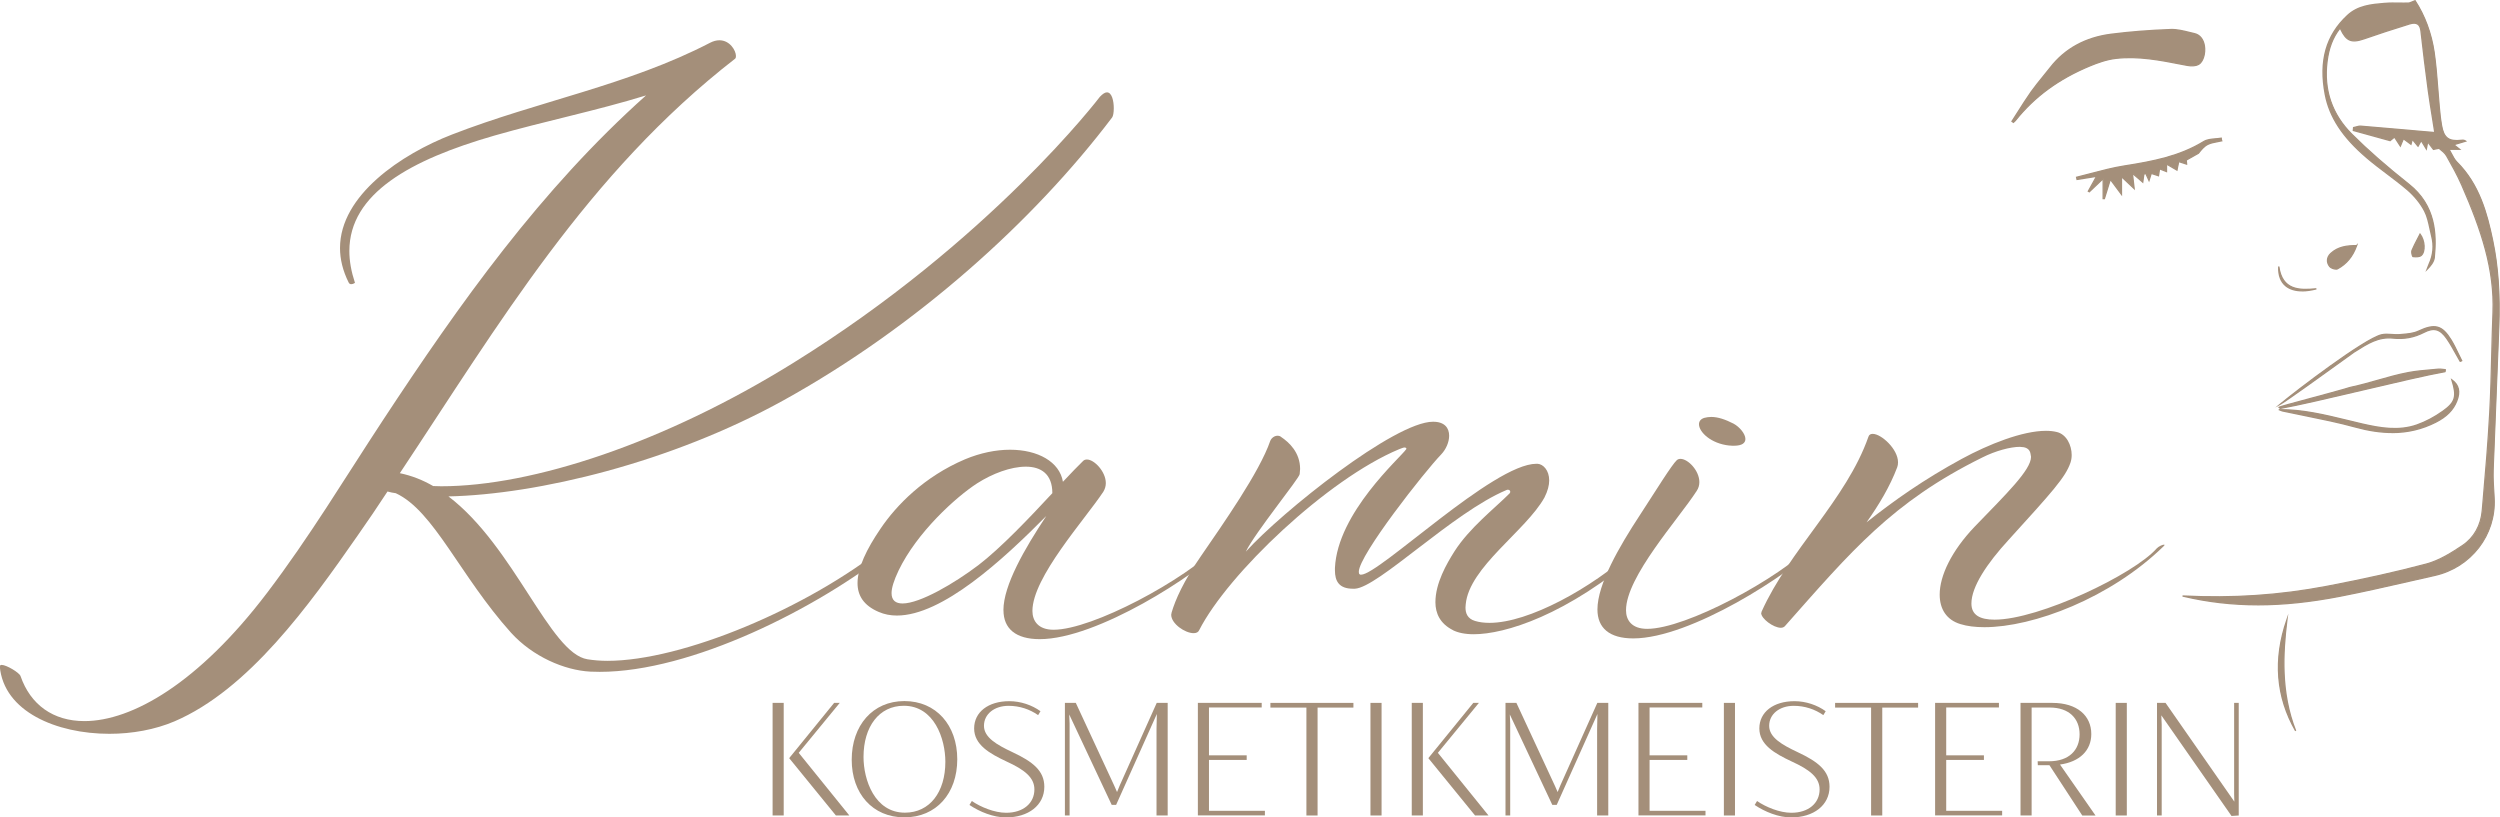 <svg xmlns="http://www.w3.org/2000/svg" id="Layer_2" data-name="Layer 2" viewBox="0 0 468 153.01"><defs><style>      .cls-1 {        isolation: isolate;      }      .cls-2 {        fill: #a48f7a;        stroke-width: 0px;      }    </style></defs><g id="Layer_2-2" data-name="Layer 2"><g><g class="cls-1"><g class="cls-1"><path class="cls-2" d="m0,124.76c0-.22.08-.29.31-.29.89,0,3.3,1.44,3.53,2.08,1.86,5.39,6.13,8.44,11.95,8.44,8.92,0,21.37-7.11,34.17-23.96,8.03-10.56,14.47-21.34,21.72-32.36,14.39-21.87,29.48-43.14,49.26-60.81-9.31,2.87-19.08,4.85-28.35,7.51-15.75,4.53-27.19,10.85-27.19,21.62,0,1.87.35,3.84,1.05,5.96,0,0-.35.25-.7.25-.19,0-.35-.07-.47-.29-1.12-2.23-1.63-4.42-1.63-6.47,0-9.91,11.52-17.6,20.98-21.26,16.1-6.25,32.93-9.2,48.29-17.17.62-.32,1.2-.47,1.75-.47,1.98,0,3.1,1.94,3.1,2.95,0,.22-.04.4-.16.5-27.66,21.48-44.26,49.75-62.76,77.59,2.25.47,4.31,1.29,6.24,2.41l1.51.04c17.11,0,41.74-8.12,65.78-23.02,37.04-22.92,57.52-49.89,57.52-49.89.54-.57.97-.83,1.32-.83.93,0,1.28,1.62,1.28,2.98,0,.79-.12,1.47-.31,1.72-14.7,19.43-36.73,39.22-61.44,52.91-21.14,11.71-46.16,17.67-62.8,18.03,12.37,9.41,18.97,29.38,26.03,30.49,1.16.18,2.4.29,3.72.29,14,0,37.51-9.81,52.25-21.66.16-.11.31-.14.43-.14.39,0,.66.36.66.65,0,.11-.04.22-.12.29-14.12,11.21-37.59,22.92-54.65,22.92l-1.75-.04c-4.85-.25-10.78-2.8-14.86-7.29-9.58-10.67-14.43-22.81-21.57-26.11-.54-.07-1.05-.18-1.55-.32-1.82,2.77-3.65,5.5-5.55,8.19-9.15,13.15-20.44,28.88-34.33,34.84-3.61,1.54-7.91,2.33-12.18,2.33-9.93,0-19.78-4.17-20.52-12.61Z"></path><path class="cls-2" d="m187.84,114.23c0-4.67,4-11.57,8.03-17.64-8.18,8.26-19.47,18.64-27.97,18.64-1.2,0-2.33-.21-3.41-.68-2.79-1.19-3.96-3.05-3.96-5.39,0-2.87,1.71-6.39,4.31-10.2,2.99-4.42,8.18-9.73,15.79-12.97,2.91-1.22,5.82-1.8,8.46-1.8,5.2,0,9.27,2.26,9.89,6,1.55-1.65,2.87-3.02,3.8-3.92.19-.18.43-.25.7-.25,1.36,0,3.53,2.26,3.53,4.42,0,.57-.16,1.11-.47,1.62-3.45,5.21-13.27,16.02-13.27,22.31,0,1.83,1.05,3.52,3.96,3.52,7.25,0,24.59-9.3,31.07-15.88.27-.25.54-.36.78-.36.19,0,.35.07.35.25,0,.07-.04.18-.15.29-5.35,5.46-23.93,17.46-34.64,17.46-4.5,0-6.79-1.97-6.79-5.42Zm-4.73-8.4c4.23-3.23,9.62-8.91,13.89-13.51,0-3.59-2.13-4.96-4.96-4.96s-6.25,1.29-9.12,3.12c-4,2.59-11.25,9.16-14.7,16.31-.89,1.87-1.32,3.27-1.32,4.24,0,1.37.78,1.94,2.06,1.94,3.26,0,9.7-3.77,14.16-7.15Z"></path><path class="cls-2" d="m272.01,117.97c-2.44-1.22-3.3-3.16-3.3-5.24,0-3.56,2.09-7.18,3.57-9.52,2.83-4.42,7.49-8.01,10.32-10.85.08-.11.12-.18.12-.29,0-.21-.15-.39-.43-.39-.12,0-.19,0-.31.07-10.05,4.24-24.01,18.25-28.35,18.46h-.35c-2.64,0-3.38-1.44-3.38-3.45v-.43c.47-10.34,12.22-20.62,13.34-22.23l.04-.11c0-.11-.16-.22-.35-.22s-.54.14-1.01.32c-13.42,5.6-32.04,23.31-37.43,33.87-.16.39-.54.57-1.05.57-1.59,0-4.19-1.76-4.19-3.45l.08-.43c.7-2.37,2.21-5.82,5.47-10.52,4.07-5.93,10.98-15.73,12.99-21.59.23-.57.81-.97,1.36-.97.27,0,.5.07.66.22,1.51,1.01,3.57,2.91,3.57,6l-.08.97c-.04.75-8.42,11.03-10.08,14.51,6.79-7.51,27.89-24.32,35.03-24.32h.04c2.17,0,2.99,1.19,2.99,2.62,0,1.19-.58,2.55-1.51,3.52-2.99,3.09-15.4,18.82-15.4,21.95,0,.22.04.4.16.47.08.07.16.07.27.07,3.37,0,24.75-20.76,32.81-20.76h.23c1.05.07,2.17,1.22,2.17,3.12,0,.9-.27,1.98-.89,3.2-3.45,6.21-14.12,13.04-14.74,20.01l-.04.58c0,1.04.35,2.08,1.78,2.51.81.25,1.75.36,2.71.36,7.37,0,19.08-6.5,26.8-13.43.35-.32.78-.43,1.09-.43.35,0,.58.14.58.29,0,.07-.04.14-.12.22-13.92,12.03-25.56,15.48-31.3,15.48-1.67,0-2.95-.29-3.88-.75Z"></path><path class="cls-2" d="m299.04,114.09c0-4.74,4.11-11.82,7.95-17.67,3.06-4.71,5.97-9.41,6.9-10.27.19-.18.43-.25.7-.25,1.4,0,3.53,2.19,3.53,4.35,0,.58-.16,1.15-.5,1.65-3.38,5.25-13.23,16.06-13.23,22.34,0,1.83,1.05,3.48,3.96,3.48,7.25,0,24.59-9.34,31.07-15.88.23-.25.54-.36.78-.36.19,0,.35.11.35.25,0,.07-.04.18-.16.29-5.35,5.46-23.93,17.49-34.64,17.49-4.5,0-6.71-1.98-6.71-5.42Zm24.71-30.68c-3.49-.36-5.7-2.55-5.7-3.99,0-.54.31-.97.97-1.19.43-.11.85-.18,1.32-.18,1.28,0,2.64.47,4.19,1.26,1.12.61,2.21,1.9,2.21,2.87,0,.72-.58,1.26-2.13,1.26-.23,0-.54,0-.85-.04Z"></path><path class="cls-2" d="m329.72,114.74l.04-.22c5.12-11.46,15.9-21.01,20.01-32.76.12-.4.43-.54.81-.54,1.59,0,4.73,2.84,4.73,5.32,0,.32-.04.65-.15.93-1.36,3.59-3.38,6.97-5.74,10.31,5.2-4.13,10.71-8.01,17.84-11.89,5.04-2.73,11.33-5.24,15.75-5.24.74,0,1.4.07,2.02.22,1.82.43,2.79,2.48,2.79,4.31,0,.5-.08,1.01-.23,1.44-.93,2.73-3.41,5.46-11.6,14.47-3.99,4.35-6.94,8.73-6.94,11.89,0,2.15,1.59,3.02,4.34,3.02,8.3,0,26.1-8.48,30.37-13.36.35-.36,1.05-.68,1.32-.68.08,0,.12,0,.12.07,0,.04-.04.11-.16.22-9.97,9.73-24.44,15.16-33.55,15.16-1.71,0-3.22-.18-4.5-.58-2.6-.79-3.88-2.8-3.88-5.53,0-3.48,2.17-8.12,6.55-12.71,5.9-6.11,10.55-10.6,10.55-13.07l-.08-.47c-.08-.61-.39-1.15-1.28-1.33l-.74-.07c-1.75,0-4.58.75-7.06,2.01-16.83,8.33-24.47,17.49-36.93,31.57-.19.18-.43.29-.74.29-1.4,0-3.69-1.72-3.69-2.77Z"></path></g></g><g><path class="cls-2" d="m408.69,111.57c9.31.47,18.12-.13,26.83-1.79,6.27-1.2,12.52-2.54,18.68-4.18,2.42-.64,4.7-2.07,6.82-3.49,2.22-1.49,3.45-3.84,3.68-6.54.52-6.09,1.07-12.19,1.4-18.29.33-6.26.37-12.53.61-18.79.32-8.51-2.51-16.24-5.84-23.85-.82-1.87-1.83-3.67-2.84-5.46-.31-.55-.87-.99-1.38-1.4-.13-.1-.48.07-1.1.18-.19-.25-.58-.76-1.08-1.43-.11.57-.16.87-.25,1.34-.35-.58-.62-1.01-.97-1.59-.21.39-.37.68-.59,1.08-.34-.42-.66-.81-1.08-1.31-.09.34-.15.61-.24.94-.47-.35-.92-.68-1.41-1.04-.2.47-.37.89-.57,1.38-.39-.6-.72-1.11-1.1-1.69-.33.27-.62.5-.83.67-2.32-.64-4.6-1.27-6.87-1.9.01-.18.02-.35.04-.53.46-.09.93-.3,1.37-.26,3.62.29,7.23.62,10.85.94.99.09,1.99.16,2.99.25-.42-2.7-.87-5.25-1.22-7.82-.5-3.73-.96-7.47-1.38-11.21-.16-1.42-.98-1.67-2.1-1.32-2.87.89-5.73,1.81-8.56,2.8-2.37.82-3.35.45-4.46-2.04-1.51,1.89-2.18,4.01-2.46,6.29-.66,5.29.94,9.93,4.65,13.62,3.34,3.33,6.96,6.42,10.66,9.35,4.57,3.61,5.3,8.41,4.77,13.69-.08.8-.66,1.54-1.31,2.2.12-.3.22-.61.35-.9.79-1.71.96-3.48.48-5.31-.41-1.57-.59-3.26-1.32-4.66-.77-1.47-1.91-2.85-3.17-3.94-2.46-2.12-5.19-3.92-7.66-6.03-3.74-3.18-6.84-6.9-7.78-11.88-1.05-5.54-.23-10.66,4.15-14.73,2.01-1.88,4.55-2.07,7.07-2.28,1.43-.12,2.87,0,4.3-.04.39,0,.77-.26,1.31-.45,1.85,2.83,3.06,6.15,3.57,9.66.49,3.35.63,6.75.95,10.12.11,1.19.23,2.37.43,3.55.42,2.4,1.36,3.07,3.76,2.79.23-.03.46-.04.74.15-.69.21-1.39.42-2.22.67.35.27.63.49,1.08.84h-1.97c.55.91.87,1.8,1.48,2.41,4.07,4.05,5.57,9.24,6.7,14.62,1.13,5.37,1.36,10.81,1.16,16.26-.32,8.93-.74,17.87-1.06,26.8-.06,1.76.1,3.53.19,5.3.34,6.79-4.36,12.89-11.13,14.4-5.91,1.32-11.8,2.74-17.75,3.9-9.65,1.88-19.33,2.35-29.37-.02v-.03Z"></path><path class="cls-2" d="m422.72,113.34c-4.86,0-9.49-.54-14.06-1.62l-.1-.02v-.23l.13-.02c9.27.47,18.03-.12,26.8-1.79,7.21-1.38,13.15-2.71,18.67-4.18,2.43-.64,4.78-2.13,6.78-3.47,2.1-1.41,3.39-3.7,3.62-6.45l.18-2.09c.46-5.31.93-10.79,1.22-16.19.2-3.7.29-7.47.38-11.11.06-2.52.13-5.12.23-7.68.3-8-2.11-15.3-5.83-23.79-.84-1.92-1.9-3.79-2.83-5.45-.29-.51-.8-.92-1.3-1.32l-.05-.04s-.24.03-.4.07c-.16.04-.36.09-.6.13h-.07s-.09-.11-.09-.11c-.18-.23-.48-.63-.87-1.14-.03.18-.06.34-.09.49-.03.18-.07.36-.11.57l-.06.32-.17-.28c-.17-.28-.32-.52-.46-.76-.13-.21-.25-.41-.39-.64-.16.29-.3.55-.48.87l-.09.16-.13-.13c-.3-.37-.58-.71-.92-1.12-.02.07-.04.14-.05.22-.04.16-.08.32-.13.49l-.05.18-.15-.11c-.43-.32-.84-.62-1.28-.95-.14.34-.28.66-.42,1.01l-.18.44-.34-.52c-.28-.43-.53-.82-.81-1.25-.17.14-.34.27-.48.39l-.29.24-.06-.02c-2.32-.64-4.6-1.27-6.87-1.9l-.1-.03v-.1c.01-.18.03-.35.05-.54v-.09s.1-.02.1-.02c.15-.03.29-.07.44-.11.32-.09.64-.18.96-.15,2.84.23,5.73.48,8.52.73l2.33.21c.51.05,1.02.09,1.54.13.43.03.86.07,1.29.11-.14-.88-.28-1.74-.41-2.59-.28-1.74-.55-3.39-.78-5.08-.5-3.7-.96-7.47-1.38-11.21-.07-.59-.25-.99-.56-1.19-.31-.2-.78-.21-1.38-.03-3.33,1.03-6.05,1.92-8.56,2.8-2.41.83-3.45.41-4.53-1.92-1.27,1.65-2,3.58-2.31,6.07-.66,5.27.89,9.82,4.61,13.52,2.98,2.97,6.46,6.02,10.65,9.34,5.09,4.02,5.25,9.49,4.82,13.8-.09.9-.77,1.69-1.35,2.27l-.44.44.23-.58c.05-.11.09-.23.13-.35.07-.18.14-.38.22-.56.78-1.69.94-3.45.47-5.23-.12-.47-.22-.95-.32-1.42-.24-1.1-.48-2.25-.99-3.22-.73-1.4-1.85-2.78-3.14-3.9-1.25-1.07-2.59-2.09-3.88-3.06-1.26-.95-2.56-1.93-3.77-2.97-4.52-3.85-7.01-7.64-7.82-11.95-1.19-6.27.18-11.12,4.19-14.84,2.02-1.89,4.58-2.1,7.05-2.31h.09c.86-.08,1.75-.06,2.59-.05.56,0,1.15.02,1.71,0,.23,0,.47-.11.75-.23.16-.07.33-.14.52-.21l.09-.03.05.08c1.83,2.8,3.07,6.16,3.59,9.71.32,2.22.5,4.5.67,6.7.09,1.13.18,2.29.28,3.43.1,1.13.22,2.33.43,3.54.4,2.31,1.28,2.96,3.62,2.69.24-.03.51-.05.83.17l.22.15-.25.08c-.52.16-1.05.32-1.63.49l-.36.11c.15.12.3.23.46.36l.71.56h-2.12c.14.24.26.48.39.71.29.56.57,1.09.96,1.48,4.26,4.24,5.71,9.8,6.73,14.68,1.02,4.86,1.39,10.04,1.16,16.29-.16,4.44-.35,8.96-.53,13.34-.18,4.41-.37,8.98-.53,13.46-.05,1.33.04,2.69.12,4,.03.43.05.86.07,1.29.34,6.89-4.38,13-11.23,14.53-1.63.36-3.26.74-4.89,1.11-4.21.96-8.55,1.95-12.86,2.79-5.46,1.06-10.53,1.6-15.36,1.6Zm-12.79-1.59c8.69,1.87,17.66,1.78,28.11-.25,4.31-.84,8.65-1.83,12.86-2.79,1.63-.37,3.26-.74,4.89-1.11,6.73-1.5,11.37-7.5,11.03-14.27-.02-.43-.05-.86-.07-1.28-.08-1.32-.16-2.69-.12-4.03.16-4.49.35-9.05.53-13.46.18-4.37.37-8.89.53-13.33.23-6.23-.14-11.39-1.16-16.23-1.02-4.85-2.46-10.37-6.67-14.56-.42-.42-.71-.97-1.01-1.54-.15-.29-.31-.59-.49-.89l-.11-.19h1.83l-.14-.11c-.23-.18-.43-.33-.65-.51l-.19-.15.82-.25c.47-.14.89-.27,1.31-.4-.13-.03-.25-.02-.37,0-2.48.29-3.47-.44-3.9-2.89-.21-1.22-.33-2.43-.43-3.56-.11-1.14-.2-2.31-.28-3.43-.17-2.2-.34-4.47-.67-6.68-.5-3.48-1.71-6.77-3.5-9.53-.15.06-.28.11-.41.17-.3.13-.57.25-.85.25-.57.02-1.16,0-1.72,0-.84-.01-1.72-.03-2.57.04h-.09c-2.43.21-4.95.42-6.9,2.25-3.94,3.66-5.28,8.44-4.11,14.62.8,4.25,3.26,8,7.74,11.81,1.21,1.04,2.51,2.01,3.76,2.96,1.3.98,2.64,1.99,3.9,3.07,1.32,1.14,2.45,2.55,3.2,3.98.52,1,.77,2.16,1.01,3.28.1.46.2.94.32,1.4.48,1.84.32,3.65-.49,5.39-.04.1-.08.19-.12.29.41-.48.78-1.05.84-1.66.81-8.09-2.1-11.51-4.72-13.58-4.2-3.32-7.69-6.38-10.67-9.36-3.72-3.7-5.34-8.45-4.69-13.72.32-2.61,1.11-4.63,2.49-6.35l.13-.16.08.19c1.06,2.38,1.95,2.79,4.3,1.97,2.51-.88,5.23-1.77,8.56-2.8.69-.21,1.21-.2,1.59.05.37.24.6.7.67,1.37.42,3.74.88,7.51,1.38,11.21.23,1.68.5,3.33.78,5.07.15.9.29,1.81.44,2.75l.03.16h-.16c-.48-.06-.97-.1-1.45-.14-.51-.04-1.03-.08-1.54-.13l-2.33-.21c-2.79-.25-5.68-.5-8.52-.73-.28-.03-.57.06-.88.14-.12.03-.25.07-.37.1-.01.11-.02.22-.02.33,2.22.62,4.44,1.23,6.71,1.86l.2-.16c.17-.14.37-.3.58-.47l.11-.09.08.12c.31.47.59.9.89,1.37l.08.12c.16-.4.31-.76.48-1.16l.06-.15.13.09c.44.32.84.62,1.26.93.03-.1.05-.21.08-.31.04-.15.07-.29.12-.45l.06-.23.15.18c.37.44.67.8.96,1.17.18-.33.32-.59.5-.92l.1-.19.11.19c.18.3.34.56.5.83.1.16.19.32.3.48.02-.08.03-.16.04-.24.04-.23.08-.46.14-.78l.05-.28.17.23c.46.62.83,1.1,1.03,1.37.2-.04.37-.08.5-.12.31-.08.49-.13.62-.03l.05.04c.49.39,1.05.84,1.36,1.39.94,1.66,2,3.54,2.84,5.47,3.73,8.53,6.15,15.85,5.85,23.91-.1,2.56-.16,5.16-.23,7.67-.09,3.65-.19,7.41-.38,11.12-.29,5.4-.76,10.89-1.22,16.2l-.18,2.09c-.24,2.82-1.57,5.18-3.74,6.63-2.02,1.35-4.39,2.85-6.86,3.51-5.53,1.47-11.47,2.8-18.69,4.18-8.4,1.6-16.79,2.21-25.61,1.85Z"></path></g><g><path class="cls-2" d="m376.65,22.72c1.2-1.86,2.35-3.76,3.63-5.57,1.11-1.56,2.38-2.99,3.56-4.5,2.9-3.72,6.82-5.65,11.38-6.23,3.69-.47,7.41-.74,11.13-.88,1.48-.06,3,.43,4.48.77,2.53.59,2.26,4.82.81,5.72-.56.34-1.46.35-2.14.22-4.41-.85-8.83-1.84-13.35-1.33-1.67.19-3.34.77-4.91,1.42-5.47,2.27-10.23,5.55-13.95,10.24-.1.13-.24.23-.36.34l-.28-.2Z"></path><path class="cls-2" d="m376.94,23.08l-.46-.33.06-.1c.35-.54.69-1.07,1.03-1.61.83-1.31,1.69-2.67,2.6-3.96.71-.99,1.49-1.94,2.24-2.87.44-.53.89-1.09,1.32-1.64,2.77-3.55,6.62-5.66,11.46-6.28,3.46-.44,7.1-.73,11.14-.88,1.2-.05,2.41.26,3.59.55.31.08.61.15.92.22,1.03.24,1.73,1.1,1.94,2.36.24,1.45-.25,3.06-1.09,3.58-.61.37-1.55.37-2.23.24l-1.11-.21c-3.97-.78-8.08-1.58-12.21-1.11-1.79.2-3.55.86-4.88,1.41-5.83,2.42-10.37,5.75-13.9,10.2-.08.1-.17.18-.27.26-.04.03-.07.06-.11.09l-.08.07Zm-.12-.39l.1.07s.03-.02.04-.03c.09-.07.17-.14.23-.22,3.55-4.48,8.13-7.84,14-10.28,1.34-.56,3.12-1.22,4.94-1.43,4.16-.47,8.29.34,12.28,1.12l1.11.22c.6.11,1.5.13,2.05-.2.76-.47,1.2-1.97.98-3.33-.11-.68-.49-1.87-1.75-2.16-.31-.07-.61-.15-.92-.22-1.16-.29-2.36-.6-3.52-.54-4.03.15-7.67.44-11.12.88-4.77.61-8.57,2.69-11.3,6.18-.43.56-.89,1.11-1.33,1.64-.75.92-1.53,1.87-2.23,2.85-.91,1.29-1.77,2.64-2.6,3.95-.32.51-.64,1.01-.96,1.51Z"></path></g><g><path class="cls-2" d="m415.91,26.35c-.87.21-1.8.28-2.58.66-.71.34-1.25,1.02-1.76,1.67-.72.41-1.44.82-2.28,1.29,0,.08.03.35.06.74-.5-.16-.94-.3-1.47-.48-.1.49-.2.97-.33,1.61-.68-.39-1.27-.74-1.96-1.14v1.41c-.47-.18-.83-.33-1.31-.52-.06.42-.12.8-.2,1.3-.45-.15-.87-.29-1.35-.44-.1.31-.19.61-.42,1.33-.28-.6-.45-.98-.63-1.35-.11.06-.23.13-.34.19-.06.43-.12.87-.21,1.48-.63-.54-1.18-1.02-1.94-1.67.12,1.01.21,1.77.33,2.87-.86-.82-1.51-1.43-2.37-2.24v3.31c-.8-1.07-1.35-1.81-2.08-2.8-.42,1.35-.77,2.48-1.12,3.6h-.23v-3.75c-1.04.99-1.82,1.73-2.6,2.47-.06-.03-.11-.07-.17-.1.47-.85.94-1.7,1.54-2.79-1.42.22-2.54.4-3.65.58-.03-.13-.06-.27-.09-.4,2.96-.72,5.89-1.64,8.89-2.11,5.21-.82,10.32-1.76,14.93-4.58.88-.54,2.16-.44,3.26-.63.02.16.04.32.07.48h0Z"></path><path class="cls-2" d="m394.04,37.3h-.45v-3.58c-.94.89-1.66,1.58-2.39,2.27l-.06.06-.08-.04s-.06-.04-.1-.06c-.02-.02-.05-.03-.07-.04l-.12-.06.06-.11c.44-.79.88-1.58,1.42-2.57-1.3.2-2.35.37-3.4.54l-.12.02-.14-.63.12-.03c.91-.22,1.83-.47,2.72-.7,2.01-.53,4.09-1.08,6.17-1.41,5.47-.86,10.37-1.8,14.88-4.56.63-.39,1.46-.46,2.25-.53.35-.03.72-.06,1.05-.12l.13-.02.02.13c.02.15.04.29.06.43l.13.13-.21.06c-.27.07-.55.12-.82.17-.59.11-1.21.23-1.73.48-.69.33-1.24,1.02-1.72,1.63l-.04.03c-.7.4-1.4.8-2.21,1.25,0,.05.01.13.02.22.01.12.02.27.04.44v.19s-.28-.09-.28-.09c-.41-.13-.79-.25-1.23-.4l-.06.3c-.07.35-.15.72-.24,1.17l-.03.17-.15-.09c-.41-.24-.79-.46-1.18-.69-.19-.11-.39-.23-.59-.34v1.37l-.17-.06c-.29-.11-.55-.21-.81-.32l-.35-.14c-.05.34-.1.66-.16,1.06l-.04.23-.18-.06c-.4-.13-.77-.26-1.19-.39-.03.09-.06.18-.09.29-.07.22-.16.5-.29.92l-.1.3-.41-.89c-.11-.24-.2-.44-.29-.63-.02.01-.04.02-.07.04l-.1.06-.04.28c-.05.33-.1.69-.16,1.14l-.03.22-.17-.15c-.28-.24-.54-.46-.81-.7-.28-.24-.56-.49-.89-.76.1.86.18,1.57.29,2.55l.04.34-.25-.24c-.76-.72-1.35-1.28-2.07-1.95l-.09-.09v3.4l-.23-.3c-.75-1-1.27-1.71-1.93-2.6l-.31,1.01c-.26.83-.5,1.59-.73,2.35l-.03.09Zm-.2-.25h.01c.23-.73.46-1.46.7-2.26l.46-1.49.15.2c.66.89,1.17,1.58,1.85,2.5v-3.22l.51.48c.64.6,1.18,1.11,1.82,1.72-.1-.92-.18-1.63-.29-2.53l-.04-.32.24.21c.43.36.79.67,1.13.97.21.19.42.37.64.55.05-.35.09-.64.13-.91l.06-.4.21-.12c.06-.03.12-.07.18-.1l.12-.06.06.12c.11.23.22.46.35.75l.14.31c.08-.26.14-.45.19-.61.05-.16.09-.28.13-.41l.04-.12.12.04c.43.13.81.26,1.21.39.07-.43.12-.77.18-1.15l.02-.16.15.06c.18.07.34.14.5.2.21.08.42.17.64.25v-1.44l.19.11c.27.16.53.31.78.45.34.2.67.4,1.03.6.08-.38.14-.7.21-1l.12-.58.13.05c.46.16.86.29,1.29.42,0-.09-.01-.18-.02-.25-.01-.16-.02-.27-.02-.32v-.07l.06-.04c.83-.47,1.54-.87,2.26-1.28.49-.63,1.05-1.33,1.79-1.69.55-.27,1.18-.39,1.79-.5.23-.04.46-.09.69-.14-.01-.08-.03-.17-.04-.25-.31.05-.63.07-.95.1-.77.07-1.56.13-2.14.49-4.56,2.79-9.48,3.73-14.98,4.6-2.07.32-4.14.87-6.15,1.4-.85.23-1.74.46-2.61.67l.04.17c1.07-.17,2.16-.35,3.53-.56l.25-.04-.12.22c-.56,1.02-1.01,1.83-1.45,2.63.74-.7,1.5-1.42,2.49-2.36l.21-.2v3.92Z"></path></g><g><path class="cls-2" d="m426.73,76.69c5.32-.04,10.33,1.49,15.44,2.67,3.43.79,6.9,1.4,10.31.19,1.73-.61,3.4-1.53,4.89-2.6,2.38-1.71,2.59-2.81,1.64-5.82,1.29.93,1.59,2.19.9,3.93-.74,1.89-2.21,3.09-3.95,3.97-4.88,2.47-9.87,2.32-15.05.9-4.49-1.24-9.11-2.03-13.66-3.02-.18-.04-.35-.14-.53-.21h0Z"></path><path class="cls-2" d="m447.82,81.08c-2.16,0-4.46-.34-6.95-1.03-3.09-.85-6.3-1.5-9.4-2.13-1.4-.28-2.84-.58-4.25-.88-.13-.03-.25-.08-.37-.14-.06-.03-.12-.05-.18-.08l-.18-.07.17-.17h.06c4.34-.04,8.56.99,12.64,1.98.94.23,1.88.46,2.83.68,3.31.76,6.83,1.4,10.24.19,1.62-.57,3.3-1.46,4.86-2.58,2.27-1.63,2.55-2.64,1.59-5.68l-.11-.36.31.22c1.34.97,1.65,2.3.94,4.08-.67,1.71-1.94,2.99-4.01,4.04-2.56,1.29-5.24,1.94-8.19,1.94Zm-20.41-4.26c1.37.3,2.76.58,4.11.85,3.1.63,6.32,1.28,9.42,2.14,5.84,1.6,10.6,1.32,14.96-.89,2.01-1.02,3.25-2.26,3.89-3.9.61-1.53.44-2.66-.54-3.53.8,2.67.59,3.85-1.81,5.57-1.58,1.13-3.28,2.04-4.92,2.62-3.48,1.23-7.04.58-10.38-.19-.95-.22-1.89-.45-2.83-.68-3.84-.94-7.81-1.91-11.89-1.98Z"></path></g><g><path class="cls-2" d="m457.79,69.56c-6.52,1.15-24.39,5.74-30.91,6.89-.07-.07-.14-.13-.21-.2.34-.22,8.89-2.42,12.11-3.36.49-.14.96-.32,1.45-.42,3.65-.77,6.94-2.03,10.67-2.73,1.83-.34,3.7-.45,5.55-.63.43-.04.88.05,1.32.09v.36h.02Z"></path><path class="cls-2" d="m426.83,76.58l-.05-.05s-.06-.06-.1-.09c-.04-.04-.08-.07-.12-.11l-.11-.11.13-.08c.2-.13,2.44-.73,6.07-1.71,2.3-.62,4.68-1.26,6.07-1.66.17-.05.34-.1.5-.15.31-.1.63-.2.96-.27,1.69-.36,3.33-.83,4.92-1.28,1.84-.53,3.75-1.07,5.75-1.45,1.41-.26,2.86-.39,4.26-.51.43-.04.87-.08,1.3-.12.33-.03.66.01.98.05.12.01.24.03.36.04h.11v.48h-.1l.02.12c-3.26.57-9.45,2.03-15.45,3.44-6,1.41-12.2,2.87-15.46,3.45h-.06Zm.06-.29s.02.02.02.02c3.27-.58,9.43-2.03,15.39-3.43,5.92-1.39,12.04-2.83,15.34-3.42v-.15c-.08,0-.17-.02-.25-.03-.31-.04-.63-.08-.93-.05-.43.04-.87.08-1.3.12-1.4.12-2.84.25-4.24.51-1.99.37-3.89.92-5.73,1.44-1.59.46-3.24.93-4.94,1.28-.31.06-.61.16-.93.26-.17.05-.34.11-.51.16-1.39.41-3.77,1.05-6.07,1.67-2.43.65-5.14,1.38-5.84,1.62Z"></path></g><g><path class="cls-2" d="m428.11,116.04c-.87,7.04-1.03,14.02,1.64,20.78-3.81-6.67-4.12-13.62-1.64-20.78Z"></path><path class="cls-2" d="m429.64,136.88c-3.67-6.42-4.22-13.45-1.65-20.88l.39-1.12-.15,1.17c-.77,6.25-1.18,13.59,1.63,20.72l-.22.11Zm-1.8-19.6c-1.91,6.32-1.51,12.33,1.19,17.9-2.01-6.17-1.8-12.41-1.19-17.9Z"></path></g><g><path class="cls-2" d="m460.56,67.63c-.83-1.43-1.57-2.92-2.51-4.27-1.25-1.79-2.38-2.13-4.3-1.15-1.86.95-3.68,1.29-5.77,1.07-2.77-.28-4.79,1.03-7.29,2.61-1.32.94-12.65,9.16-13.78,9.74,2.57-2.14,15.57-12.15,18.9-12.95,1.07-.26,2.27.07,3.39-.03,1.2-.11,2.5-.16,3.56-.66,2.99-1.4,4.38-1.14,6.1,1.66.75,1.23,1.32,2.57,1.97,3.86-.08.04-.17.08-.25.12h-.02Z"></path><path class="cls-2" d="m425.96,76.26l.87-.72c2.92-2.43,15.69-12.19,18.95-12.98.64-.15,1.32-.11,1.98-.06.47.03.96.07,1.42.03.15-.01.31-.03.46-.04,1.06-.09,2.15-.18,3.05-.61,3.14-1.47,4.54-1.08,6.26,1.71.52.86.96,1.78,1.39,2.67.19.4.39.81.59,1.2l.06.11-.11.06s-.08.04-.12.06c-.04.02-.09.04-.13.06h-.06s-.07.01-.07.01l-.06-.06c-.26-.44-.5-.89-.75-1.33-.54-.98-1.11-2-1.75-2.93-1.23-1.75-2.31-2.05-4.14-1.11-1.88.96-3.74,1.3-5.84,1.08-2.68-.28-4.63.96-7.09,2.52l-.12.07c-.24.17-.82.59-1.61,1.16-3.65,2.63-11.25,8.11-12.18,8.59l-1,.52Zm20.83-13.55c-.33,0-.64.02-.95.1-2.66.64-11.79,7.38-16.53,11.07,2.84-1.99,7.36-5.24,9.69-6.92.79-.57,1.37-.99,1.62-1.16l.12-.08c2.41-1.52,4.49-2.83,7.25-2.55,2.05.21,3.87-.12,5.7-1.06,1.95-1,3.16-.67,4.46,1.19.65.94,1.22,1.96,1.77,2.95.23.41.46.83.69,1.24.01,0,.03-.01.04-.02h0c-.18-.36-.36-.73-.53-1.1-.42-.88-.86-1.8-1.38-2.64-1.64-2.68-2.92-3.02-5.94-1.61-.94.45-2.06.54-3.14.63-.16.01-.31.03-.46.04-.48.04-.98,0-1.46-.03-.33-.02-.65-.05-.96-.05Z"></path></g><g><path class="cls-2" d="m441.16,45.97c-.73,2.07-1.91,3.44-3.58,4.34-.33.18-1.17-.08-1.44-.41-.64-.79-.56-1.75.19-2.45,1.29-1.2,2.89-1.47,4.82-1.47h0Z"></path><path class="cls-2" d="m437.29,50.49c-.44,0-1.02-.24-1.25-.51-.68-.84-.6-1.87.2-2.62,1.41-1.31,3.16-1.5,4.85-1.5l.35-.35-.17.51c-.72,2.03-1.91,3.48-3.64,4.41-.09.05-.21.07-.35.07Zm3.69-4.39c-1.6.01-3.25.22-4.56,1.44-.7.65-.77,1.55-.18,2.28.24.29,1.02.52,1.28.38,1.65-.89,2.75-2.19,3.46-4.09Z"></path></g><g><path class="cls-2" d="m453.03,43.85c.91,1.17,1.02,3.26.22,3.97-.33.29-1.02.27-1.53.21-.12,0-.33-.81-.2-1.13.4-.99.94-1.93,1.51-3.05Z"></path><path class="cls-2" d="m452.29,48.19c-.18,0-.37-.01-.58-.04-.09,0-.14-.09-.15-.12-.13-.21-.28-.86-.15-1.19.29-.72.66-1.41,1.04-2.15.15-.29.31-.59.47-.91l.09-.18.12.16c.95,1.22,1.06,3.39.21,4.14-.21.19-.56.28-1.04.28Zm-.52-.28c.7.08,1.18.01,1.4-.18.72-.64.63-2.5-.12-3.64-.13.25-.26.49-.38.73-.38.73-.75,1.42-1.03,2.13-.1.24.05.84.13.96Zm-.04,0s0,0,0,0c0,0,0,0,0,0Z"></path></g><g><path class="cls-2" d="m433.63,54.06c-4.53,1.16-7.23-.44-7.04-4.18.59,4.36,3.66,4.53,7.04,4.18Z"></path><path class="cls-2" d="m430.96,54.56c-1.29,0-2.35-.32-3.13-.95-.98-.8-1.45-2.09-1.37-3.73h.25c.59,4.35,3.73,4.39,6.9,4.06l.04.25c-.98.25-1.89.38-2.7.38Zm-4.14-3.14c.18.84.58,1.51,1.17,2,.81.66,1.96.96,3.38.89-1.96-.06-3.73-.66-4.54-2.88Z"></path></g><g class="cls-1"><g class="cls-1"><path class="cls-2" d="m144.63,131.58h2.08v21.08h-2.08v-21.08Zm3.11,10.34l8.41-10.34h1.05l-7.68,9.35,9.48,11.73h-2.52l-8.75-10.74Z"></path></g><g class="cls-1"><path class="cls-2" d="m159.44,142.23c0-6.43,3.93-10.99,9.86-10.99s9.9,4.5,9.9,10.9-3.94,10.87-9.9,10.87-9.86-4.47-9.86-10.78Zm17.53.38c0-4.32-2.09-10.49-7.78-10.49-4.6,0-7.54,3.87-7.54,9.59,0,4.25,2.07,10.42,7.75,10.42,4.64,0,7.57-3.84,7.57-9.52Z"></path><path class="cls-2" d="m181.49,150.68l.44-.73c1.64,1.13,4.23,2.2,6.42,2.2,3.22,0,5.29-1.8,5.29-4.37,0-2.24-1.85-3.69-5.24-5.24-3.15-1.48-6.04-3.12-6.04-6.18s2.64-5.1,6.58-5.1c2.14,0,4.25.73,5.84,1.88l-.44.73c-1.58-1.1-3.47-1.74-5.54-1.74-2.67,0-4.6,1.55-4.6,3.74s2.43,3.57,5.35,4.94c3.78,1.77,5.95,3.47,5.95,6.47,0,3.47-2.99,5.74-7.18,5.74-2.33,0-4.92-1.04-6.83-2.33Z"></path><path class="cls-2" d="m201.39,131.58l7.21,15.53.51,1.16.53-1.29,6.9-15.4h2.05v21.08h-2.09v-16.2l.06-2.8-7.62,17.01h-.83l-7.95-16.92.07,1.68v17.23h-.88v-21.08h2.05Z"></path></g><g class="cls-1"><path class="cls-2" d="m224.24,131.58h11.95v.86h-9.87v8.96h7.06v.86h-7.06v9.52h10.47v.86h-12.55v-21.08Z"></path></g><g class="cls-1"><path class="cls-2" d="m244.56,132.46h-6.74v-.88h15.54v.88h-6.71v20.2h-2.09v-20.2Z"></path><path class="cls-2" d="m256.55,131.58h2.08v21.08h-2.08v-21.08Z"></path><path class="cls-2" d="m264.28,131.58h2.08v21.08h-2.08v-21.08Zm3.11,10.34l8.41-10.34h1.05l-7.68,9.35,9.48,11.73h-2.52l-8.75-10.74Z"></path><path class="cls-2" d="m283.87,131.58l7.21,15.53.51,1.16.53-1.29,6.9-15.4h2.05v21.08h-2.09v-16.2l.06-2.8-7.62,17.01h-.83l-7.95-16.92.07,1.68v17.23h-.88v-21.08h2.05Z"></path><path class="cls-2" d="m306.72,131.58h11.95v.86h-9.87v8.96h7.06v.86h-7.06v9.52h10.47v.86h-12.55v-21.08Z"></path><path class="cls-2" d="m322.71,131.58h2.08v21.08h-2.08v-21.08Z"></path></g><g class="cls-1"><path class="cls-2" d="m328.48,150.68l.44-.73c1.64,1.13,4.23,2.2,6.42,2.2,3.22,0,5.29-1.8,5.29-4.37,0-2.24-1.85-3.69-5.24-5.24-3.15-1.48-6.04-3.12-6.04-6.18s2.64-5.1,6.58-5.1c2.14,0,4.25.73,5.84,1.88l-.44.73c-1.58-1.1-3.47-1.74-5.54-1.74-2.67,0-4.6,1.55-4.6,3.74s2.43,3.57,5.35,4.94c3.78,1.77,5.95,3.47,5.95,6.47,0,3.47-2.99,5.74-7.18,5.74-2.33,0-4.92-1.04-6.83-2.33Z"></path></g><g class="cls-1"><path class="cls-2" d="m350.27,132.46h-6.74v-.88h15.54v.88h-6.71v20.2h-2.09v-20.2Z"></path><path class="cls-2" d="m362.25,131.58h11.95v.86h-9.87v8.96h7.06v.86h-7.06v9.52h10.47v.86h-12.55v-21.08Z"></path><path class="cls-2" d="m389.8,152.66l-6.15-9.42h-2.17l-.03-.73h2.14c3.76,0,5.71-2.12,5.71-5.05s-1.95-5.01-5.6-5.01h-3.38v20.21h-2.08v-21.08h5.96c4.64,0,7.29,2.39,7.29,5.83,0,3.09-2.2,5.21-5.86,5.71l6.65,9.54h-2.49Z"></path><path class="cls-2" d="m396.06,131.58h2.08v21.08h-2.08v-21.08Z"></path><path class="cls-2" d="m404.6,133.91l.07,1.73v17.02h-.88v-21.08h1.6l12.88,18.49-.04-1.35v-17.14h.86v21.08l-1.35.09-13.14-18.84Z"></path></g></g></g></g></svg>